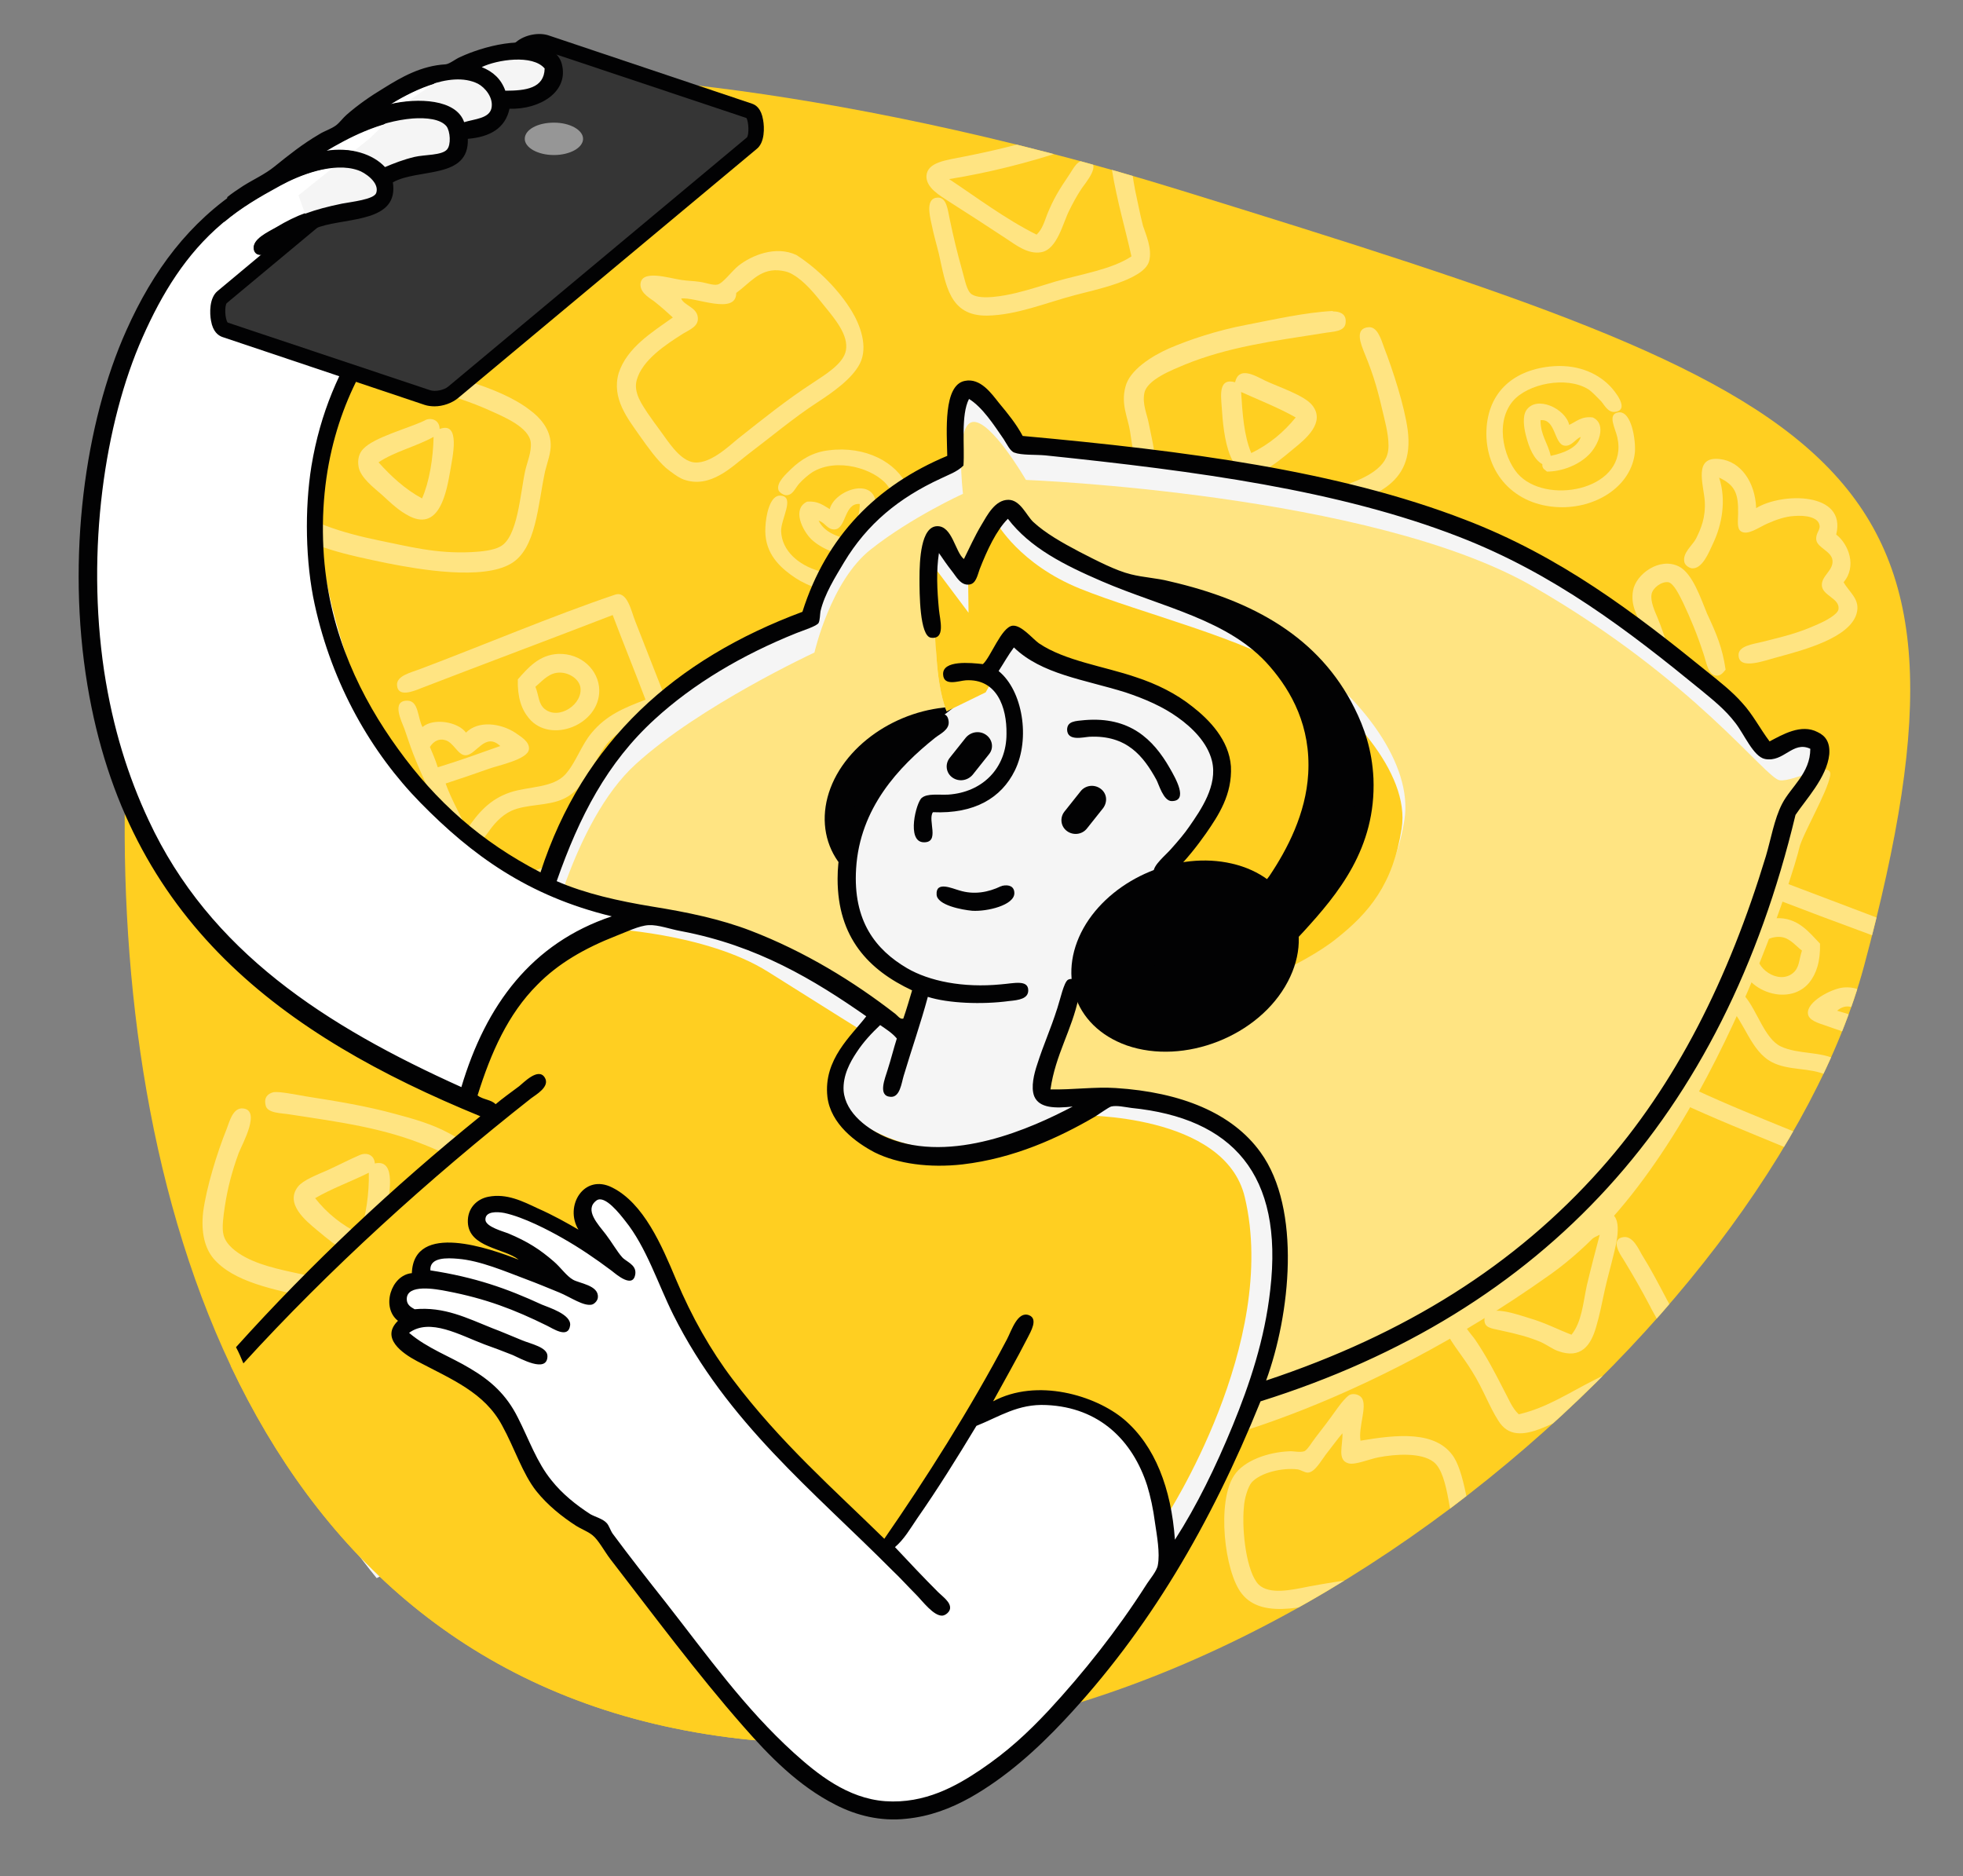 <svg xmlns="http://www.w3.org/2000/svg" xmlns:xlink="http://www.w3.org/1999/xlink" id="Capa_1" x="0px" y="0px" viewBox="0 0 424.2 405.4" style="enable-background:new 0 0 424.2 405.4;" xml:space="preserve"><rect x="0" y="0" width="424.2" height="405.4" fill="#808080" stroke="none"/><style type="text/css">	.st0{clip-path:url(#SVGID_00000113342144034164305530000002855549910918136490_);}	.st1{fill-rule:evenodd;clip-rule:evenodd;fill:#FFE482;}	.st2{fill-rule:evenodd;clip-rule:evenodd;fill:#F5F5F5;}	.st3{fill-rule:evenodd;clip-rule:evenodd;fill:#FFFFFF;}	.st4{fill-rule:evenodd;clip-rule:evenodd;fill:#020203;}			.st5{clip-path:url(#SVGID_00000121986453920136536520000009604879795356489354_);fill-rule:evenodd;clip-rule:evenodd;fill:#FFCF21;}	.st6{fill-rule:evenodd;clip-rule:evenodd;fill:#FFCF21;}	.st7{fill-rule:evenodd;clip-rule:evenodd;fill:#353535;}	.st8{fill:#020203;}	.st9{fill-rule:evenodd;clip-rule:evenodd;fill:#969696;}</style><g>	<g>		<defs>			<path id="SVGID_1_" d="M56.6,50c-9.5,7.1-28,32.8-29.6,122.3c-1.6,89.6,29,190,130.4,203.1c109.1,14.2,224.9-90.4,245.4-166.6    c29.7-110.5-3.2-123-147.4-167.6c-78.7-24.4-140.3-27-147.6-23.6C100.6,21,66.1,42.9,56.6,50z"></path>		</defs>		<use xlink:href="#SVGID_1_" style="overflow:visible;fill-rule:evenodd;clip-rule:evenodd;fill:#FFCF21;"></use>		<clipPath id="SVGID_00000118361799561154670950000009308378480531735720_">			<use xlink:href="#SVGID_1_" style="overflow:visible;"></use>		</clipPath>		<g style="clip-path:url(#SVGID_00000118361799561154670950000009308378480531735720_);">			<g>				<path class="st1" d="M244.5,55.4c-1.4-6.3-3-11.5-4.2-18.6c-0.3-1.6-0.7-5.2-1.7-5.8c-1.9-1.1-6.8,0.9-8.4,1.5     c-7.8,2.6-16.4,4.8-25.1,6.2c5.9,3.9,12.1,8.6,18.9,12c1.2-1.1,1.7-2.8,2.3-4.4c1.4-3.4,2.5-5.2,4.8-8.6c0.9-1.3,1.7-3.3,3.6-3     c3.8,0.4-0.3,5-1,6.1c-1,1.5-1.8,3-2.6,4.6c-1.4,2.7-2.6,8.5-6.1,9.1c-2.8,0.5-5.4-1.5-7.5-2.9c-4.4-2.9-8.1-5.3-12.5-8.1     c-1.8-1.2-4.9-2.9-4.8-5.5c0.2-3,4.4-3.4,7.8-4.1c6.7-1.3,13.3-2.9,19-4.8c3.2-1,9.5-3.8,13.5-1.9c3.5,1.7,3.9,9.5,4.8,13.9     c0.6,2.7,1,5,1.7,7.7c0.5,1.6,2.1,5,1.3,7.7c-1.2,4.1-12.1,6.2-16.1,7.3c-6.1,1.6-12.5,4.3-18.9,4.4c-8.2,0.1-8.9-6.7-10.4-13.3     c-0.4-1.7-1.1-4-1.6-6.5c-0.5-2.2-1.2-5.6,1.3-5.7c2-0.1,2.2,2.7,2.6,4.5c0.9,4.3,1.6,7.2,2.8,11.5c0.5,1.7,0.9,4.2,2,4.9     c2,1.3,7.1,0.3,9.6-0.3c3.3-0.8,6.2-1.8,8.6-2.5C233.8,59.2,240.3,58.2,244.5,55.4z"></path>				<path class="st1" d="M145.4,68.6c-1.2-1.1-2.3-2.1-3.8-3.3c-0.8-0.7-3.2-1.8-3.2-3.8c0.1-3.4,6.1-1.4,8.9-1     c1.3,0.2,2.6,0.2,3.9,0.4c1.4,0.2,2.9,0.8,3.8,0.6c1.2-0.2,3.1-2.9,4.6-4.1c2.8-2.2,8-4.4,12.5-2.3c4.8,3.1,9.3,7.7,12,12.2     c1.7,2.8,3.6,7.6,1.7,11.3c-1.7,3.3-5.9,6.2-9.1,8.3c-5.1,3.3-10.2,7.6-15.1,11.3c-3.4,2.6-8.1,7.5-13.9,5.4     c-1.1-0.4-2.7-1.6-3.8-2.5c-1.9-1.7-3.8-4.3-5.7-7c-2.5-3.6-6.1-8-4.5-13.5C135.5,75.1,140.9,71.8,145.4,68.6z M150.8,68.6     c0.2,1.9-1.7,2.6-3.2,3.5c-3.8,2.4-8.8,5.7-10,10c-0.8,2.8,1.3,5.5,2.3,7.1c0.9,1.3,1.9,2.7,2.8,3.9c1.7,2.3,3.9,5.9,6.7,6.7     c3.7,1,8.3-3.6,10.2-5.1c5.3-4.2,10.4-8.3,16.1-12c2.2-1.5,6.6-4,7.1-7c0.6-3.3-2.4-6.8-4.5-9.4c-2.3-2.9-4.4-5.5-7-7     c-1-0.6-2-0.8-3.2-0.9c-4-0.2-6,2.7-9,4.9c0,4.9-8.9,0.8-11.9,1.2C147.8,66,150.6,66.4,150.8,68.6z"></path>				<path class="st1" d="M288.2,67.3c1.1,0,2.7,0.4,2.6,2.2c0,2.3-2.8,2.1-4.9,2.5c-10.9,1.7-20.6,3-29.9,6.8     c-2.6,1.1-8.1,3.2-8.7,6.1c-0.5,2.4,0.6,4.7,0.9,6.4c0.4,2,0.9,4.1,1.2,6.1c0.6,4,1.1,9,3.8,10.6c2.2,1.3,7.7,1.5,11,1.5     c4,0,8.2-0.9,12.9-1.7c4.3-0.8,8.8-1.6,12.3-2.6c3.7-1.1,9.3-3.2,10.4-7c0.7-2.2-0.2-5.9-0.7-8c-1.3-5.6-2.1-8.7-4.2-13.8     c-0.8-2-2.3-5.5,0.9-5.7c1.8-0.1,2.6,2.4,3.3,4.4c1.9,4.9,4.4,12.6,5.1,17.8c0.8,6.2-1.2,9.8-4.6,12.3     c-5.1,3.7-13.2,5.5-21.6,6.8c-8.3,1.3-18.3,3.1-25.4,0.4c-6.4-2.4-7.1-10.9-8.4-19.2c-0.5-3.1-2-5.8-1-9.6     c0.9-3.7,5.8-6.7,9.4-8.3c4.4-1.9,10.4-3.9,16.7-5.1c6.2-1.2,12.8-2.7,18.7-3C288,67.3,288.1,67.3,288.2,67.3z"></path>				<path class="st1" d="M73,76.7c3.8-0.1,7.9,1,11.8,1.7c10.4,2.1,23,5,29.7,10.2c2.2,1.6,4.4,4.1,4.5,7.3c0.1,1.9-0.7,3.9-1.2,5.9     c-1.6,7.4-1.9,16.8-7.4,20c-6.1,3.6-19.6,1.3-26.7-0.1c-8.7-1.8-17.3-3.6-22.5-8c-2.6-2.2-4.4-5.4-3.9-10.2     c0.6-6.6,3.2-13.4,5.7-19.2c0.9-2.2,1.5-4.8,3.6-4.6c3.3,0.3,1.1,4.3,0.4,5.9c-2.1,5-3.1,8.1-4.5,13.8c-0.5,2.2-1.4,5.5-0.7,7.8     c1,3.1,5.3,5.2,8.6,6.4c3.7,1.4,7.7,2.4,11.6,3.2c6,1.2,12.2,2.9,19.9,2.5c2.2-0.1,4.8-0.4,6.2-1.2c3.8-2,4.3-11.4,5.4-16.4     c0.4-1.8,1.4-4,1.2-6.1c-0.4-3.3-5.8-5.5-8.4-6.7c-9-4.1-18.4-6-29.7-7.8c-1.8-0.3-4.9-0.4-5.1-2.3C71.4,77.7,72.2,76.9,73,76.7     z"></path>				<path class="st1" d="M334.9,79.2c5.6-0.6,10,1.2,12.9,4.1c1.2,1.2,4.5,5.3,1.2,5.7c-1.5,0.2-2.3-1.5-3-2.3     c-1.1-1.1-2-2.1-2.8-2.6c-4.7-2.9-13.1-1.2-16.3,2.6c-4.2,5.1-1.5,13.3,1.6,16.2c6.6,6.3,23.5,2.6,21-8.4     c-0.4-1.9-2.3-5.1,0.3-5.4c2.8-0.3,3.7,6.1,3.5,8.6c-0.7,7.1-7.9,11.9-15.7,11.9c-9.5,0-16.3-6.5-16.4-15.8     C321.2,85.1,326.7,80.1,334.9,79.2z"></path>				<path class="st1" d="M266.9,82.6c0.8-3.5,4.2-1.5,6.4-0.4c2.9,1.4,8.6,3.2,10.3,5.4c2.9,3.7-1.5,7.3-4.1,9.4     c-2.4,2-4.3,3.6-6.4,4.6c-7.6,3.6-8.7-7.4-9.1-13.8C263.8,85.2,263.4,81.6,266.9,82.6z M270.4,97.9c3.9-1.9,7-4.5,9.6-7.7     c-3.7-2.1-7.8-3.7-11.8-5.5C268.5,89.4,268.8,94.1,270.4,97.9z"></path>				<path class="st1" d="M339.1,91.8c1.6-0.7,2.6-1.9,5.1-1.6c3.2,1.5,1.1,6.2-0.9,8.1c-2.2,2.2-5.8,3.6-9,3.6     c-0.4-0.4-1.1-0.6-1-1.6c-1.8-1-2.9-3.5-3.6-6.4c-0.4-1.6-0.7-3.9,0.1-5.2C332,85.3,338.3,88.3,339.1,91.8z M335.1,98.5     c2.9-0.6,5.8-1.8,6.5-4.1c-1.2,0.5-2,2.1-3.5,1.9c-2.3-0.3-1.9-5.9-5.2-5.5C332.9,94.1,334.5,95.7,335.1,98.5z"></path>				<path class="st1" d="M95,92.7c4.7-1.8,2.7,6.4,2.3,9c-0.8,4.6-2.3,13-8.7,9.9c-2.4-1.2-4-2.8-6.2-4.8c-1.6-1.4-4.5-3.6-4.9-5.9     c-0.3-1.6,0.1-3,1-3.9c2.3-2.5,9.6-4.4,13.2-6.1C92.9,90.1,95,90.6,95,92.7z M81.8,99.9c2.7,3,5.7,5.8,9.4,7.8     c1.6-3.6,2.4-8.7,2.5-13.3C89.9,96.5,85.2,97.6,81.8,99.9z"></path>				<path class="st1" d="M179.1,97.3c8-1,14.6,2.6,17,7.8c4.9,10.8-3.3,22.5-14.8,22.6c-4.5,0-7.8-1.6-10.4-3.5     c-3-2.2-5.8-5.2-5.5-10.3c0.1-2.3,0.9-7,3.3-6.8c3.2,0.2,0,5.1,0.1,7.7c0.3,8.4,14.4,12.4,21.2,6.2c3.3-3,5.6-11.3,1.7-16.2     c-2.8-3.5-10.8-6-16.1-2.8c-0.8,0.5-2,1.5-2.9,2.5c-0.9,1-1.4,2.6-2.9,2.5c-0.4,0-1.5-0.6-1.6-1.2c-0.4-1.6,1.7-3.4,2.8-4.5     C173.1,99.3,175.6,97.7,179.1,97.3z"></path>				<path class="st1" d="M379.5,109.8c5.5-3.4,19.6-3.6,17.3,5.7c2.7,2.1,4.5,6.9,1.6,10.3c1.2,2.2,3.7,3.7,2.8,6.8     c-1.5,5.2-11.2,7.8-17.1,9.4c-2.7,0.7-8.3,2.9-8.4-0.4c-0.1-2,3-2.4,5.1-2.9c4.8-1.2,7.8-1.9,12-3.8c1.4-0.6,4.4-2.1,4.5-3.3     c0.3-2.3-3.5-2.9-3.6-5.1c-0.1-2.1,2.5-3.2,2.3-5.4c-0.2-2-3.2-2.7-3.5-4.4c-0.2-1.5,0.9-2.1,0.7-3.2c-0.3-1.8-3.1-2.2-5.5-2     c-1.9,0.1-3.9,0.8-5.7,1.6c-1.9,0.8-4.3,2.7-5.8,1.7c-0.9-0.6-0.6-2.4-0.6-3.8c0.1-4.4-0.7-6.2-4.1-7.8     c1.6,4.9,0.6,10.2-1.3,14.2c-0.9,1.9-2.3,5.6-4.6,5.4c-0.6-0.1-1.4-0.6-1.6-1.3c-0.5-2,1.7-3.6,2.5-5.1c1.1-2.2,2.1-4.6,1.9-8.1     c-0.3-3.8-2.5-9.8,3.3-9.1C376.1,99.7,379.3,104.1,379.5,109.8z"></path>				<path class="st1" d="M184.3,120.1c-3.2-0.1-6.8-1.5-9-3.6c-1.9-1.9-4.2-6.5-0.9-8.1c2.4-0.2,3.5,0.8,4.9,1.6     c1.1-4.2,9.8-7.1,10-0.9c0.1,2.3-1.6,7-2.5,8.3c-0.3,0.5-0.8,0.7-1.6,1C185.5,119.4,184.8,119.6,184.3,120.1z M180.4,114.4     c-1.6,0.1-2.1-1.5-3.5-1.9c1.2,2.4,3.7,3.4,6.7,4.1c0.6-2.7,2.2-4.4,2.2-7.7C182.4,108.6,182.9,114.2,180.4,114.4z"></path>				<path class="st1" d="M372.9,144.7c-0.5,0.6-1,1.3-1.9,1.3c-1.9,0-2.2-2.8-2.9-4.8c-1.3-4-2.7-7.4-4.4-11c-0.7-1.4-2-4.2-3.2-4.4     c-1.5-0.2-3.4,1.3-3.6,2.6c-0.3,1.5,0.7,3.7,1.3,5.1c1.7,4.1,3.2,10,5.5,13.2c1.6-0.7,4.8-2.5,5.2,0.3c0.4,2.7-4.3,4.1-6.5,3.5     c-3.1-0.9-4.5-6.1-5.7-9.4c-0.7-2-1.2-3.9-1.9-5.7c-0.9-2.3-2.5-4.5-1.9-7.8c0.6-3.5,5.7-7.3,9.9-5.2c3,1.5,4.8,7.1,6.1,10.2     C370.9,136.9,372.2,139.9,372.9,144.7z"></path>				<path class="st1" d="M91.3,157.1c2.3-2,7.6-1.2,9.4,1.2c2.7-2.7,7.5-2,10.6,0c1.1,0.8,3.2,1.9,3,3.6c-0.2,2.2-6.7,3.5-8.6,4.2     c-3.4,1.2-6.3,2.2-9.4,3.2c1.3,3.6,3.1,6.6,4.6,9.9c2.4-3.5,4.9-6.5,9.4-8c3.9-1.3,9.2-0.9,11.9-3.9c2.3-2.6,3.4-6.3,5.7-9     c3.1-3.7,6.8-5.3,11.6-7.1c-2.3-6.1-4.8-12.2-7.1-18.3C119.2,138,105,143.3,91,148.7c-1.5,0.6-5,2.1-5.2-0.6     c-0.2-2.1,3.1-2.8,4.9-3.5c13.8-5.2,28.6-11.5,42.2-16.1c2.7-0.9,3.5,3.6,4.4,5.8c4.2,10.7,8.3,21.2,12.6,32.1     c1.2,2.9,2.6,5.5,0.9,8.4c-1.6,2.7-5.5,4.8-9,6.5c-6.5,3.2-15,6.5-21.8,9.3c-3.3,1.4-7.4,3.4-11.6,3.8c-5.7,0.5-6.3-2.4-7.8-6.4     c-3.3-8.6-7.8-16.1-11.3-25.1c-0.7-1.8-1.1-3.1-1.9-5.4c-0.6-1.6-2.9-6.1,0.6-6.1C90.5,151.4,90.2,155,91.3,157.1z M131.8,160     c-3.3,3.4-4.8,10.2-10,12.6c-3.3,1.6-8,1.1-11.3,2.6c-2.3,1.1-3.8,2.9-5.2,4.9c-0.6,0.8-2,2.4-2,3.5c0,0.9,0.9,2.3,1.3,3.3     c0.5,1.3,0.8,2.6,1.5,3.3c4.3,0.2,8.1-1.6,11.8-3c7.2-3,14-5.6,21.2-9c2.4-1.1,8.4-3.5,8.7-6.4c0.1-1.4-0.9-3-1.5-4.4     c-1.8-4.4-3.4-8.6-5.1-12.6C138.3,155.6,134.2,157.6,131.8,160z M100.6,163.2c-1.7,0-2.6-2.9-4.5-3.3c-1.1-0.3-2.3,0.1-3.2,1.5     c0.6,1.4,1.2,2.8,1.7,4.4c4.6-1.4,9-3,13.5-4.6C104.8,158.1,102.9,163.2,100.6,163.2z"></path>				<path class="st1" d="M111.9,146.8c2.2-2.5,4.6-5.3,8.7-5.5c5-0.2,8.8,3.5,8.9,7.8c0.1,7.6-10.6,11.7-15.2,6.1     C112.7,153.3,111.8,150.7,111.9,146.8z M117.7,153.2c3.1,2.5,8.4-1.1,7.7-4.8c-0.4-1.9-2.9-3.4-5.2-3c-1.9,0.3-3.4,2.1-4.5,3     C116.5,150.4,116.3,152,117.7,153.2z"></path>				<path class="st1" d="M372.8,190c-2.6,5.8-4.8,12.2-7.3,18.1c4.5,1.9,8.3,3.5,11.5,7.1c2.7,3.1,4.3,9.2,7.8,10.9     c3.8,1.8,8.7,1,12.3,3c3.2,1.7,4.6,3.9,6.8,7.1c1.8-3,3.4-6.3,4.8-9.7c-4.5-1.8-9.2-3.1-14.2-4.9c-1.5-0.5-3.6-1.1-3.8-2.5     c-0.4-2.6,5-5.4,7.5-5.7c2.8-0.3,4.5,0.8,5.9,1.9c2.2-2,6.8-3.6,9.6-1c1-1.7,0.8-5.7,3.2-5.8c3.5-0.2,1.3,4.6,0.7,6.2     c-3,8.3-7.3,17.2-11,25.4c-0.7,1.4-1.6,3.1-2.3,4.9c-1.5,4-1.5,6.9-7.5,6.4c-4.3-0.4-8.2-2.3-11.8-3.8     c-6.3-2.6-15.5-6.3-21.8-9.3c-3.8-1.9-9.5-4.5-9.9-9.1c-0.1-2,1-4.1,1.7-6c4.3-10.6,8.8-22.1,12.9-32.8c0.6-1.5,1.5-5.3,3.3-5.1     c2.1,0.3,4.1,1.5,6.2,2.3c12.1,4.6,24.1,9.1,36.6,13.9c1.5,0.6,5.1,1.2,5.1,3.3c-0.1,2.8-3.6,1.3-5.2,0.7     C400.4,200.6,386.1,195.3,372.8,190z M359,224.8c-0.6,1.4-1.6,3-1.5,4.4c0.2,1.4,2.3,2.7,3.8,3.6c1.6,1,3.4,1.9,4.9,2.6     c7.3,3.4,14.1,6.1,21.2,9c3.6,1.5,7.5,3.3,11.8,3c1.2-2,1.8-4.6,2.8-6.8c-2.1-3.5-3.7-6.7-7.3-8.3c-3.7-1.7-8.2-0.9-11.8-2.8     c-4.6-2.4-5.8-8.6-9.6-12.5c-2.6-2.6-5.4-3.8-9.1-5.1C362.7,214.8,360.6,220.8,359,224.8z M410.1,216.9     c-2.3-0.2-3.7,3.5-5.7,3.5c-1.6,0-3-2.7-4.8-2.9c-0.8-0.1-1.7,0.1-2.6,0.9c4.7,1.3,8.8,3.2,13.5,4.5c0.5-1.6,1.2-2.9,1.7-4.5     C411.5,217.6,410.8,216.9,410.1,216.9z"></path>				<path class="st1" d="M393.3,203.9c0.1,3.9-0.8,6.5-2.3,8.4c-4.6,5.6-15.1,1.6-15.2-5.9c-0.1-4.2,3.6-7.7,8-8     C388.5,198.2,390.9,201.4,393.3,203.9z M385.1,202.5c-2.4-0.4-5,1.2-5.4,3c-0.7,3.7,4.6,7.3,7.7,4.8c1.5-1.2,1.3-2.8,2-4.9     C388.3,204.6,386.9,202.8,385.1,202.5z"></path>				<path class="st1" d="M59.1,236c1.2-0.2,4.7,0.5,7,0.9c7,1.1,13.1,2.1,19.3,3.8c3.8,1,8,2.2,11.5,4.1c3.9,2.1,8.9,4.8,8.3,11.5     c-0.2,1.7-0.7,3.5-1,5.4c-1.3,7.8-1.8,17.1-8.6,19.6c-7.5,2.8-19.8,0.9-27.4-0.7c-9.1-1.9-17.8-3.6-22.1-8.7     c-1.8-2.2-2.7-5.5-2.2-10c0.7-5.3,3-12.8,5.1-18c0.6-1.6,1.3-4.3,3.2-4.4c4.5,0,0.1,7.8-0.6,9.6c-1.5,4.1-2.4,7.6-3,11.5     c-0.3,2-0.7,4.7-0.3,6.2c0.5,2.2,2.9,3.9,4.8,4.9c4,2.1,8.8,2.9,14.7,4.2c5.8,1.3,11.7,2.3,16.2,2.3c3.7,0,8.3-0.1,10.9-1.5     c3.1-1.7,3.3-6.6,3.9-10.6c0.3-2,0.8-4.3,1.2-6.1c0.3-1.9,1.3-4.1,0.9-6.2c-0.5-2.9-5.9-5.1-8.6-6.2c-9.5-3.9-18.6-5.1-29.7-6.8     c-1.7-0.3-4.9-0.2-5.2-2C57,237.1,57.9,236.3,59.1,236z"></path>				<path class="st1" d="M81,251.4c4.9-1.1,3,7.1,2.5,10.6c-0.7,4.7-2.6,11.3-8.6,8.4c-2.1-1-4-2.6-6.4-4.6c-2.4-2-7-5.7-4.1-9.4     c1.1-1.4,4-2.5,6.5-3.6c2.6-1.2,4.7-2.3,6.8-3.2C79.3,248.9,80.9,249.6,81,251.4z M79.7,253.4c-3.8,1.9-8,3.4-11.6,5.5     c2.5,3.2,5.7,5.8,9.6,7.7C79.1,262.9,79.8,257.8,79.7,253.4z"></path>				<path class="st1" d="M339.6,288.4c2.2-2.7,2.5-6.8,3.3-10.6c0.9-3.8,1.9-7.6,2.8-11c-4.9,2.3-9.4,6-14.8,8.7     c-2.4,1.2-5.4,2.7-8,3.9c-2,1-6.8,2.6-7.1,4.6c-0.3,1.8,2.1,4.2,3,5.5c2.5,3.7,4.2,7,6.2,10.9c1,1.8,1.7,3.8,3.2,5.2     c6.1-1.4,10.9-4.7,16.5-7.5c2.4-1.2,5-2.4,8-4.2c1.9-1.2,6-3.7,6.2-5.9c0.2-1.7-1.6-4.2-2.3-5.7c-2-3.8-3.5-6.4-5.8-10.2     c-0.6-0.9-3-4.4,0.1-4.8c2-0.2,3.2,2.6,3.9,3.8c2,3.2,3.6,6.3,5.4,9.7c1.2,2.3,3.6,5.6,2.2,9.3c-2.2,5.4-10.4,8.7-15.7,11.5     c-4.8,2.5-8.2,4.9-13.5,7c-4,1.6-7.3,1.8-9.4-1.6c-2-3.1-3.2-6.7-5.7-10.7c-2.3-3.8-5.3-6.9-6.2-10.2c-1.5-5.3,3.6-7.6,7-9.3     c6.2-3.2,12.3-6,17.4-9.3c2.8-1.8,6.1-4.7,9.6-5.4c4.8-1,3.9,4.6,2.9,8.6c-0.7,2.9-1.5,5.7-2,8c-0.7,3.2-1.1,5.4-1.9,8.1     c-1.1,3.8-3.2,7-8.3,5.1c-1.1-0.4-2.3-1.3-3.6-1.9c-2.6-1.1-5.3-1.8-8.6-2.5c-2.1-0.5-3.8-0.5-3.6-2.6c0.3-3.4,7.6-0.7,9.6-0.1     C333.9,285.8,336.9,287.4,339.6,288.4z"></path>				<path class="st1" d="M294,311.3c7.8-1.3,16.4-2.3,20.2,3.6c1.3,2.1,2.1,5.5,2.8,8.9c1.4,7.4,2,15.2-4.1,18.1     c-2.6,1.3-7.2,1.9-10.3,2.2c-3.5,0.3-7,0.5-11.2,1.2c-8,1.3-18.4,5.1-23.1-1c-3.7-4.7-5.4-19.8-1.6-25.5c2.1-3.2,7.3-5,11.8-5.2     c0.9-0.1,2.3,0.3,3.3,0c0.7-0.2,1.7-2,2.5-3c0.9-1.2,1.7-2.2,2.3-3c1.7-2.2,3.4-5,4.9-6.1c0.7-0.5,2.2-0.3,2.8,0.6     C295.5,303.9,293.5,308.4,294,311.3z M286.5,314.3c-1,1.3-2.4,3.9-3.9,3.9c-0.7,0-1.5-0.6-2.2-0.7c-3.3-0.4-8,0.7-9.9,2.8     c-0.8,0.9-1.6,3.5-1.7,5.4c-0.5,5.2,0.6,14.1,3.2,16.7c2.3,2.2,7,1.2,10.9,0.4c7.6-1.4,13.3-2.1,20.9-2.9c3-0.3,7.8-1,9.3-3     c2.1-3,0.6-8.9-0.1-12.9c-0.6-3.2-1.4-6.7-3.2-8.1c-2.7-2.1-8.3-1.7-11.9-1c-2.1,0.4-5,1.7-6.5,1.3c-2.5-0.7-1.2-3.8-1.3-6.5     C288.9,311.1,288,312.4,286.5,314.3z"></path>			</g>		</g>	</g>	<g>		<path class="st2" d="M116.3,199c0,0,5.9-28.4,19.7-40.9c13.8-12.5,38.6-24.1,38.6-24.1s3.5-15.5,12.2-22.3   c8.7-6.9,19.9-12,19.9-12s-1.8-14.8,2-15.5c3.9-0.8,11.6,12.5,11.6,12.5s74.8,2.9,109.7,23.1c34.9,20.1,50.1,41.4,53.3,41.8   c3.1,0.4,11.5-4.6,10.9-1c-0.6,3.6-6.1,12.9-6.7,15.7c-0.5,2.8-19.7,67.9-53.8,92.1c-41.2,29.3-76.3,36.6-76.3,36.6L116.3,199z"></path>		<path class="st1" d="M117.7,206c0,0,5.9-28.4,19.7-40.9C151.2,152.5,176,141,176,141s3.5-15.5,12.2-22.3c8.7-6.9,19.9-12,19.9-12   s-1.8-14.7,2-15.5c3.9-0.8,11.6,12.5,11.6,12.5s74.8,2.9,109.7,23.1c34.9,20.1,50.1,41.4,53.2,41.8c3.1,0.4,11.5-4.6,10.9-1   c-0.6,3.6-6.1,12.9-6.7,15.7c-0.5,2.8-19.7,67.9-53.8,92.1c-41.2,29.3-76.3,36.6-76.3,36.6L117.7,206z"></path>	</g>	<path class="st3" d="M140.3,197.8c0,0-20.6,3.9-28,16.7c-7.4,12.8-11.9,22.9-11.9,22.9S34.2,211,24,161.3  C13.1,108.5,22.1,67.6,47,46.3c12.8-10.9,19.6-11.5,19.6-11.5s3.5-4.8,7-6.5c3.5-1.7,4.9-3,4.9-3S84,18,89.4,16.5  c5.4-1.5,8.6-1.2,8.6-1.2c2.4-1.4,21.6-10.4,21.9-1.7c0.2,8.4-11.3,7.8-11.3,7.8s1.5,5.2-2,5.2c-3.5,0-6.4,1.2-6.4,1.2l7.8,16.4  c0,0-22.8,16.8-35.5,43.1c-11.3,23.3,4.1,72.8,22.8,89.5C117.4,196.7,140.3,197.8,140.3,197.8z"></path>	<path class="st4" d="M212.9,153.4c-11.7-2.7-25.3,3.1-31.5,13c-6.4,10.3-3,22.2,8.8,26.3c12.4,4.3,28.6-2,34.8-13.9  C231,167.5,225.1,156.2,212.9,153.4z"></path>	<path class="st2" d="M237.3,238c0,0-30.6,19.2-45.4,10c-5.7-3.6-11.8-7.9-11.6-12.9c0.3-7.9,9.6-16.3,9.6-16.3l5.8,3.5l3.5-8.6  c0,0-18.5-9.9-16.4-22.2c2.1-12.3,6.3-26.8,16.3-33.5c10-6.8,14.8-12.1,15.7-13.9c0.9-1.8,4.2-6.1,4.2-6.1s2.6,3.4,12,6.4  c9.4,3,35.1,9.8,32.9,20.6c-2.1,10.8-13.1,22.8-13.1,22.8l4.6,16.3c0,0-3.2,7-10.6,8.3c-7.4,1.2-13.3,0.6-13.3,0.6  s-9.2,22.3-6.2,23.5C228.2,237.7,237.3,238,237.3,238z"></path>	<path class="st2" d="M246.7,195.4c0,0,22.6-24.7,16-34.5c-6.6-9.8-20-13.6-27.3-14.8c-7.3-1.2-16-7.8-16-7.8l-7.3,8.1l-7.5,7.3  c0,0-1.6-3-2.2-11.3c-0.6-8.3,0.4-24.5,0.4-24.5l7.1,5.5l1.7-2.2l6.2-11.6c0,0,6.9,8.6,20,13.8c13.2,5.2,35.1,12.5,46,20.3  c9.9,7.1,21.6,21.2,19.7,33.4c-1.9,12.1-7.8,20.1-14.9,25.8c-7.2,5.8-22.8,12.1-23.9,12C263.7,214.8,246.7,195.4,246.7,195.4z"></path>	<path class="st2" d="M274.6,256c-4.9-18-37.1-19.2-37.1-19.2s-6.1,3.9-15.1,8.4c-10,5.1-26,4.5-37.7-3.6  c-11.8-8.2,6.7-22.3,6.7-22.3s-6.3-4.7-19.7-13.2c-13.5-8.5-33.5-7.8-33.5-7.8s-13.6,2.7-22.2,10.6c-8.6,7.9-15.1,28.2-15.1,28.2  l7,3.3c0,0-13.2,10.2-25.5,21.9c-9.6,9.1-24.6,24.8-30.8,31.2c2.4,5.8,4.4,11.5,7.6,17c3.5,5.8,7.1,10.9,11.3,16.2  c3.7,4.7,7.1,9.7,10.9,14.3c1.6-0.9,3.7-1.1,5.4-0.1c4.3,2.6,9.3,6.7,12.8,11.5c6.9,1.8,14,4.2,19.7,8.3c5.7,1.5,11.2,4.2,15.2,7.9  c0.3,0.2,0.5,0.5,0.7,0.8c0.9,0.1,1.7,0.2,2.6,0.3c0.3-0.2,0.6-0.3,0.9-0.4c7.7-2.2,16.4-0.3,23.8,2.4c0.6,0.2,1.1,0.5,1.5,0.9  c2.1,0.3,3.5,1.4,4.2,2.8l23.7-41.7l17.6-26.3c0,0,11-6.1,26.8-3c15.9,3,17.6,32.2,17.6,32.2S284.5,292.4,274.6,256z"></path>	<g>		<defs>			<path id="SVGID_00000131360337116706841820000013410339980196753544_" d="M56.6,50c-9.5,7.1-28,32.8-29.6,122.3    c-1.6,89.6,29,190,130.4,203.1c109.1,14.2,224.9-90.4,245.4-166.6c29.7-110.5-3.2-123-147.4-167.6    c-78.7-24.4-140.3-27-147.6-23.6C100.6,21,66.1,42.9,56.6,50z"></path>		</defs>		<clipPath id="SVGID_00000148630221977033721820000017471538425594386089_">			<use xlink:href="#SVGID_00000131360337116706841820000013410339980196753544_" style="overflow:visible;"></use>		</clipPath>					<path style="clip-path:url(#SVGID_00000148630221977033721820000017471538425594386089_);fill-rule:evenodd;clip-rule:evenodd;fill:#FFCF21;" d="   M48.6,296.4c0,0,21.2-22.4,33.5-34.1c12.3-11.7,25.5-21.9,25.5-21.9l-7-3.3c0,0,6.5-20.3,15.1-28.2c8.6-7.9,14.9-8.3,14.9-8.3   s21.9,0.9,35.4,9.4c13.5,8.5,21.2,13.3,21.2,13.3s-10.3,12.7-2.8,18.3c11.5,8.5,27.7,8.7,37.7,3.6c9-4.6,11.2-4.2,11.2-4.2   s31.4-0.5,35.7,17.7c7.5,31.6-17.1,69.2-17.1,69.2s-0.1-20.6-16-23.7c-15.9-3-26.8,3-26.8,3l-17.6,26.3l-26.4,46.4   c0,0-72.2-5.5-87.6-27.6C62.3,330.5,48.6,296.4,48.6,296.4z"></path>	</g>	<path class="st3" d="M166.3,376.9c0,0,7.8,11,21,13.5c13.2,2.5,35.9-8.8,48.2-27.1c12.3-18.3,15.4-22.6,15.4-22.6s6.5-29.7-14.5-37  c-17.1-5.9-27.7,3.3-27.7,3.3L191,333.6c0,0-11.5-9.9-21.2-19.2c-9.7-9.3-13.3-15.6-18-21.9c-4.7-6.3-9.9-25.8-15.4-30.3  c-5.5-4.5-6.4-6.3-9.3-4.8c-4.4,2.3,3.8,13.2,3.8,13.2s-11-6.7-18.6-8.9c-7.6-2.2-11.8,1-9.7,2.8c2.1,1.7,4.6,1.4,8.4,3.9  c3.8,2.6,7.4,7,7.4,7s-12.7-4-16.5-4.5c-3.8-0.5-9.5-1.7-10.3,0.3c-0.8,2,0.1,4.2,0.1,4.2s-5.6,0.6-5.7,3.8c0,3.2,2.5,4.5,2.5,4.5  s-3.5,3.4-1.7,5.7c1.8,2.2,9.1,5,14.9,8.9c8.6,5.6,14.7,24.2,18.6,27.3c4.4,3.5,10.2,5.9,10.2,5.9L166.3,376.9z"></path>	<path class="st6" d="M246.7,195.4c0,0,22.6-24.7,16-34.5c-6.6-9.8-20-13.6-27.3-14.8c-7.3-1.2-16-7.8-16-7.8l-6.4,11.3l-8.4,4.1  c0,0-1.6-3-2.2-11.3c-0.6-8.3-1.5-21.2-1.5-21.2l8.4,11.2l-0.1-7.8l6.2-11.6c0,0,4.9,8.9,18,14.2c13.1,5.3,35.9,10.8,47.3,18.4  c10.1,6.8,24.1,21.2,22.2,33.4c-1.9,12.1-7,18.2-14.2,23.9c-7.2,5.8-22.8,12.1-23.9,12C263.7,214.8,246.7,195.4,246.7,195.4z"></path>	<path class="st4" d="M213.1,158.8c-1.4-1-3.3-0.7-4.4,0.6l-3.5,4.4c-1,1.3-0.8,3.2,0.6,4.2c1.4,1,3.3,0.7,4.4-0.6l3.5-4.4  C214.8,161.7,214.5,159.8,213.1,158.8z"></path>	<path class="st4" d="M237.8,170.4c-1.4-1-3.3-0.7-4.3,0.6l-3.5,4.4c-1,1.3-0.8,3.2,0.6,4.2c1.4,1,3.3,0.7,4.3-0.6l3.5-4.4  C239.4,173.2,239.2,171.4,237.8,170.4z"></path>	<path class="st4" d="M266.2,186.6c-11.7-2.7-25.3,3.1-31.5,13c-6.4,10.3-3,22.1,8.8,26.3c12.4,4.3,28.6-2,34.8-13.8  C284.3,200.7,278.4,189.4,266.2,186.6z"></path>	<path class="st4" d="M275.1,189.7c0,0,11.8-17.6,9.1-28.6c-6-25.4-31.6-32.1-31.6-32.1s28,5.1,34.8,17.6  c6.8,12.5,11.4,19.3,5.7,32.2c-5.7,12.9-13.8,21.3-13.8,21.3L275.1,189.7z"></path>	<g>		<path class="st4" d="M110.1,23.4c-0.9,4.2-4.2,6.1-9,6.5c0.3,8.8-10.8,6.3-16.2,9.4c1.3,8.6-9.6,7.6-15.8,9.6   c-4.3,1.4-7,3.3-10.7,5.5c-0.6,0.3-3,1.3-3.5-0.4c-0.7-2.3,3.3-4,4.8-4.9c4.5-2.7,7.9-3.9,14.2-5.2c2.1-0.4,6.9-0.9,7.4-2.3   c0.8-2.3-2.7-4.5-3.9-4.9c-5.5-1.9-12.8,1.2-16.8,3.3c-4.8,2.6-8.9,5-12.6,8.3C40.2,54.9,35,63.4,30.8,72.9   c-8.2,18.5-12.2,45.9-8.3,72.1c1.9,12.4,5.2,22.8,9.6,32.2c13.2,28.4,38.3,44.5,67.6,57.7c5.3-17.8,15.2-31.1,32.5-36.9   c-18.2-4.4-30.3-13.3-41.3-24.5c-10.6-10.8-19.1-25.5-22.9-42.9c-2-9.1-2.2-20.6-0.7-29.9c3.8-23,16.8-38.1,31.3-50.9   c1.4-1.2,2.7-2.3,4.5-3.8c1.3-1.1,3.4-3.5,5.2-2.6c2.8,1.4-1,3.9-2.5,5.1C96.5,55.9,88,64.9,81.5,74.6   c-7.5,11.2-12.9,26.2-11.5,45.7c1.3,16.9,8.1,30.6,16,41.5c8.2,11.4,18,20.1,30.8,26.7c9.2-28.4,29.2-46.1,56.6-56.3   c5.2-16.4,16-27.3,31.3-33.7c-0.1-5.2-0.9-15.3,3.8-16.2c3.4-0.7,5.8,2.8,7.4,4.8c2,2.4,3.7,4.5,5.1,7.1   c35.2,3.2,68.2,7.5,95.6,18.1c20.6,7.9,36.5,20,52.4,32.9c2.6,2.1,5.3,4.2,7.5,6.7c2.3,2.5,3.8,5.5,5.9,8.3   c2.7-1.4,6.8-3.9,10.4-2c1.7,0.8,2.7,2.2,2.5,4.8c-0.5,5-5.2,9.9-7.3,13.1c-15.6,65.1-54.1,107.4-115.6,126.7   c-10.8,26.7-24.2,49.5-42.4,68.9c-6,6.4-12.7,12.4-20.3,16.7c-4.3,2.4-8.8,4.1-13.9,4.6c-5.5,0.6-10.7-0.7-15.2-3   c-8.1-4.1-14.4-10.6-20-17c-10-11.4-19.2-23.8-28.7-36.1c-1.3-1.7-2.6-4.2-3.9-5.2c-1-0.8-2.4-1.3-3.5-2c-3.1-2-6.2-4.5-8.6-7.5   c-3-3.8-4.7-9.3-7.4-14.2c-3.8-7.1-10.8-9.9-18.4-13.9c-3.2-1.7-7.9-5-4.1-8.7c-3.7-2.9-1.5-9.9,3-10.3c0.4-11.2,17-5.3,23.1-2.9   c-3.1-2.5-10.8-2.6-11-8.1c-0.1-3,1.9-5,4.4-5.5c4-0.8,7.5,1,10.7,2.5c3.4,1.5,6.4,3.2,8.8,4.6c-3.1-5.1,1.2-12.2,7.3-9.1   c6.8,3.4,10.7,12.5,13.8,19.9c3.4,8.1,7.5,15.3,12.2,21.5c10.3,13.7,22,23.9,32.8,34.5c8.8-12.7,18.6-28.1,26.5-43.1   c1-1.9,2.3-6.2,4.8-5.2c2,0.8,0.3,3.6-0.3,4.8c-2.4,4.7-5.1,9.4-7.5,13.8c9.5-5.1,22.1-1.3,28.3,3.9c6.7,5.7,10.2,14.9,11,26   c4.7-7.3,8.8-15.7,12.5-24.7c3.6-8.8,6.9-18.5,8.1-29.3c2.9-25-8.2-37.1-30-39.3c-1.5-0.2-3.2-0.6-4.4-0.3   c-0.6,0.2-2.7,1.7-3.5,2.2c-7.9,4.6-17.5,9-28.6,10.3c-7.1,0.8-14-0.1-19-2.6c-4-2.1-9.5-6.1-10.2-12c-0.9-8.1,5.2-13.2,8.4-17.4   c-11.3-7.9-23.6-15.3-40-18.4c-2.3-0.4-4.9-1.4-7-1.3c-2.1,0.1-4.9,1.5-7,2.3c-6.9,2.7-12.6,6-17.1,10.6   c-6.3,6.3-10,14.6-12.9,23.9c1.1,0.9,3,0.9,3.9,1.9c1.3-1.1,3.2-2.5,5.1-3.9c0.9-0.7,4.1-4.1,5.5-1.9c1.3,2-2,3.8-2.9,4.5   c-22.1,17.4-43.7,37-62.2,57.3c-0.5-1.2-1-2.4-1.6-3.5c16.2-18,33.9-34.6,52.8-49.9c-42.7-17.5-76.4-42.1-84.9-93.1   c-4.6-27.7-0.5-56.9,8.4-76.7c5.8-13,13.6-23.4,25-30.8c2.2-1.4,4.7-2.5,6.8-4.2c3.1-2.5,6.1-4.9,9.7-7c1.1-0.7,2.6-1.1,3.6-1.9   c0.8-0.6,1.5-1.6,2.3-2.3c2.5-2.1,5.1-4,8.1-5.8c3.7-2.2,8-4.7,13.3-5.1c0.9-0.1,2.2-1.2,3.2-1.6c4.5-2,14.2-5,19.6-1.5   c1.1,0.7,2,1.8,2.3,3C123,19.8,116.7,23.7,110.1,23.4z M104.2,14.6c2.5,0.9,4.1,2.6,5.1,5.1c4.4-0.1,8.4-0.5,8.6-4.8   C115.2,11.8,107.5,13,104.2,14.6z M106.2,23.4c0.5-2.3-1.4-4.5-2.9-5.2c-6.2-3.1-15.6,2.3-19,4.4c5.9-1.4,14.3-1.1,16,3.9   C102.6,25.8,105.7,25.6,106.2,23.4z M89.7,33.9c2.1-0.5,5.8-0.3,7-1.6c0.9-1,0.7-3.8-0.1-4.9c-1.3-1.7-4.3-2-7.3-1.7   c-7.3,0.5-14.2,4.2-18.9,7c5.5-0.9,10.3,0.6,12.9,3.5C85.2,35.2,87.2,34.4,89.7,33.9z M381.4,164c-2.5-0.5-4.5-5.4-6.4-7.8   c-2.2-2.9-4.9-5-7.3-7c-15.9-13-31.8-25.2-52.4-33.2c-26-10.1-56.7-14.2-89.4-17.6c-2.2-0.2-5.1,0-6.7-0.6   c-0.9-0.3-1.6-1.8-2.3-2.9c-2.2-3.2-4.6-6.9-7.5-8.7c-1.8,3.5-0.9,10.2-1.2,14.4c-1.4,1.4-3.3,2-4.9,2.8   c-9.1,4.2-15.9,9.8-20.9,18.1c-1.9,3.2-4.2,6.8-5.1,10.6c-0.1,0.6-0.1,1.9-0.4,2.5c-0.4,0.7-3.3,1.6-4.8,2.2   c-11.7,4.7-22.2,10.9-30.6,18.6c-10.3,9.4-16.3,21-21.2,35c6.2,2.7,13.4,4.3,20.7,5.5c7.5,1.2,14.7,2.7,21.2,5.2   c11.7,4.5,22.3,11,31.3,18c0.5,0.4,1,1.2,1.7,1c0.7-2,1.3-4.1,1.9-6.1c-9.4-4.4-16.1-11.4-16.1-24.1c0-9,3.6-16.5,7.3-21.8   c2.6-3.7,6.8-7.8,10.7-11c1.3-1.1,5.6-4.9,6-1.2c0.2,1.8-1.9,2.7-2.9,3.5c-7.9,6.3-16.3,15.2-17.1,28.3   c-0.7,11.3,4.2,17.5,11,21.5c4.8,2.8,12.1,4.3,20.3,3.5c2.7-0.2,5.9-1.1,5.9,1.3c0,1.8-2,2.1-4.1,2.3c-5.9,0.8-13.2,0.5-17.6-0.9   c-1.5,5.6-3.5,11.3-5.2,17c-0.5,1.6-0.8,4.8-2.9,4.6c-2.8-0.2-1.1-4.1-0.6-5.8c0.8-2.5,1.3-4.6,2-6.8c-1-1.2-2.3-2-3.6-2.9   c-1.8,1.7-3.6,3.6-5.1,5.9c-1.4,2.1-3,5-2.8,8.3c0.4,4.9,5.4,8.5,9.6,10.2c13.8,5.6,31-2.1,39.9-6.8c-3.7,0.4-7.2,0.4-8.3-2.2   c-0.8-2,0-5,0.6-6.8c1.5-4.7,2.8-7.3,4.4-12.3c0.6-1.8,1.4-5.6,2.3-6.1c0.9-0.5,3.4,0.1,5.2,0.1c4.4,0.1,7.3-0.7,10.3-1.9   c1.5-0.6,5.8-3.2,5.8,0.3c0,1.6-1.9,2.2-3.3,2.8c-4.5,1.9-9.7,3.1-15.7,2.5c-1.5,7.2-5,12.3-6.1,19.9c4.9,0.1,9.6-0.6,14.1-0.3   c14.1,0.9,25.2,5.4,31.3,13.9c8.9,12.3,6.4,35.1,1.2,49.3c30.1-10,53.8-24.9,72.3-45.7c16.3-18.3,27.7-41.2,35.7-67.6   c1.1-3.7,1.8-8,3.5-11.3c1.9-3.7,6.1-6.6,6.1-11.9C387.4,160,385.5,164.8,381.4,164z M202.7,344c1,1,2.8,2.2,2.6,3.6   c-0.1,0.7-0.9,1.4-1.6,1.5c-1.9,0.2-4.4-3.2-5.7-4.5c-1.8-1.8-3.6-3.8-5.1-5.2c-17.3-17.4-35.8-32.1-47.4-55.3   c-3.3-6.6-5.8-14.6-10.4-20.3c-1.1-1.4-4.4-5.7-6.2-4.4c-2.7,2,0.3,5.1,2,7.3c1.3,1.7,2.5,3.8,3.5,4.9c0.8,1,3.1,1.6,2.9,3.6   c-0.4,3.4-4.1,0.2-5.1-0.6c-3.6-2.7-7-5-10.7-7.1c-2.8-1.6-8.3-4.5-12.5-5.4c-1.6-0.3-4.2-0.4-4.1,1.5c0.1,1.5,3.9,2.5,4.9,2.9   c4.3,1.8,6.9,3.5,9.9,6.1c1.5,1.3,2.7,3.1,4.1,3.9c1.3,0.8,5.6,1.2,5.4,3.8c0,0.6-0.6,1.4-1.3,1.6c-1.8,0.4-4.6-1.6-7-2.6   c-2.2-0.9-5.1-2.1-7-2.8c-4.8-1.8-10.1-4.1-14.9-4.5c-2.3-0.2-6.2-0.4-6,2.5c9.7,1.5,16.5,3.9,24.1,7.4c1.4,0.6,6.4,2.1,6.1,4.5   c-0.4,3-3.8,0.6-5.1,0c-6.9-3.4-13.1-5.8-21.5-7.4c-2.5-0.5-8.7-1.6-8.7,1.7c0,1.2,0.8,1.7,1.7,2.2c6.4-0.6,11.3,1.9,16.8,4.1   c1.9,0.7,4.4,1.8,6.4,2.6c1.9,0.8,5.6,1.5,5.5,3.5c-0.1,3.7-5.9,0.4-7.5-0.3c-2.3-0.9-4.1-1.6-6.1-2.3c-5.3-2-11.8-5.8-16.3-2.5   c4,3.4,8.9,5.1,13.2,7.7c4.4,2.6,7.8,5.6,10.3,10.6c2.4,4.7,4.1,9.7,7.3,13.6c2.3,2.9,5.3,5.3,8.4,7.3c1.1,0.6,2.7,1,3.5,1.9   c0.5,0.5,0.8,1.6,1.3,2.3c3.7,5,7.7,10.1,11.5,14.9c9,11.5,17,22.8,27.7,32.5c5,4.5,11.5,9.8,19.7,10.4c8.6,0.6,15.4-3.3,20.6-6.8   c5.9-4,10.1-7.9,14.7-12.8c7.5-8.1,14.8-17.3,21-27c0.8-1.3,2.4-3.1,2.6-4.4c0.5-2.6-0.2-6.4-0.6-9.1c-0.4-3.1-1-5.8-1.7-8.1   c-3.1-9.6-10.2-16.9-21.8-17.4c-6.1-0.3-10.1,2.5-15.1,4.5c-4.1,6.8-8.4,13.7-12.8,20c-1.5,2.2-2.8,4.5-4.8,6.2   C196.5,337.6,199.5,340.8,202.7,344z"></path>		<path class="st4" d="M217.8,112.1c-2.5,2.5-4.5,6.8-6.1,10.9c-0.5,1.4-0.8,3.1-2.2,3.3c-1.9,0.3-2.9-1.8-3.8-2.9   c-1.1-1.4-1.9-2.6-2.8-3.9c-0.6,3.9-0.4,8,0,12.2c0.2,2.2,1.5,6.5-1.7,6.1c-2.5-0.3-2.5-9.8-2.5-12.8c0-4,0.3-11.2,3.8-11.3   c3.3-0.1,3.9,5.6,5.8,7.1c1.2-2.4,2.3-4.9,3.8-7.4c1.2-2,2.9-5.4,5.8-5.4c2.6,0,3.9,3.4,5.4,4.8c2.6,2.4,6.1,4.4,9.9,6.4   c3.7,1.9,7.9,4.1,11.2,4.9c2.8,0.7,5.6,0.8,8.3,1.5c18.3,4.2,32.4,12.2,40,27.4c2.1,4.2,3.8,9,4.1,15.2c0.6,15.1-7.7,25-15.1,33.1   c-0.9,1-3.9,4.3-5.5,4.1c-0.5-0.1-1.3-0.6-1.5-1.3c-0.3-1.4,1.3-2.7,2.6-3.9c3.3-3.1,6.4-6.7,9-10.4c3.4-5,6.4-11.3,6.7-19.3   c0.3-8.3-2.8-14.8-6.1-19.9c-3.6-5.5-8-9.6-13.6-13.1c6.5,6.9,13.9,15,13.1,29.9c-0.5,9.8-4.8,17.3-9.1,23.9   c-1.1,1.7-3.1,6-5.2,5.8c-0.8-0.1-1.5-0.8-1.6-1.3c-0.4-1.9,2.9-5.2,3.8-6.5c3.9-5.8,7.9-13.5,8.4-22.1   c0.6-10.2-3.6-17.8-8.3-23.2c-8.7-10.1-23.1-12.7-36.3-18.4C230,122.1,222.6,118.4,217.8,112.1z"></path>		<path class="st4" d="M219.1,139.9c-1.2,1.6-2.2,3.4-3.3,5.1c5.2,4.2,6.9,14.6,3.5,21.5c-2.9,5.9-8.7,9.4-17.7,9   c-1.2,1.7,1.6,6.6-2,6.5c-3.8-0.1-1.6-8.7-0.4-9.6c1.2-1,3.6-0.6,5.7-0.7c7.5-0.5,12.6-5.8,12.6-13.1c0.1-5.8-2.1-12-8.8-11.6   c-1.5,0.1-4.8,1.4-4.9-1.3c-0.1-3.1,5.9-2.5,8.6-2.2c1.7-1.5,4-8,6.4-8.3c1.9-0.2,4.3,2.8,5.7,3.8c5.6,3.8,14.2,5,20.9,7.3   c4.6,1.5,8.8,3.6,12.3,6.4c3.6,2.8,7.9,7.2,8.3,12.9c0.3,6.1-2.7,10.6-5.4,14.5c-1.9,2.7-4.1,5.5-6.7,8.1c-0.9,0.9-2.1,2-3,1.9   c-0.6-0.1-1.5-0.7-1.6-1.6c-0.2-1.5,2.6-3.7,3.8-5.1c1.6-1.8,2.8-3.2,3.9-4.8c2.5-3.6,6.2-8.9,4.9-14.2c-1-4-4.3-7.2-7.4-9.4   c-3.2-2.3-7.1-4-11.3-5.4C234.2,146.8,225.1,145.7,219.1,139.9z"></path>		<path class="st4" d="M234.4,155.6c9.7-0.8,14.8,4.1,18.4,10.4c1.2,2.1,4.1,7.1,0.4,7.1c-1.8,0-2.8-3.7-3.3-4.6   c-2.8-5.1-6.4-9.7-14.5-9.3c-1.4,0.1-4.7,1-4.8-1.5C230.6,155.8,232.4,155.8,234.4,155.6z"></path>		<path class="st4" d="M216.6,191.4c1.4-0.3,2.6,0.1,2.6,1.6c0,2.6-5.9,4-9.1,3.8c-2.2-0.2-7.6-1.2-7.7-3.5c-0.2-3,3.4-1.3,4.9-0.9   c3.2,1,6.3,0.4,9-0.9C216.4,191.5,216.4,191.5,216.6,191.4z"></path>	</g>	<g>		<g>			<g>				<g>					<g>						<g>							<path class="st7" d="M118.1,9.3L162,23.9c1.7,0.6,1.9,5.8,0.5,7L97.9,84.7c-1.4,1.2-3.9,1.7-5.6,1.1L48.5,71.2        c-1.7-0.6-1.9-5.8-0.5-7l64.5-53.8C113.9,9.2,116.5,8.7,118.1,9.3z"></path>						</g>					</g>				</g>			</g>			<g>				<g>					<path class="st8" d="M93.9,87.8c-0.7,0-1.5-0.1-2.1-0.3L48,72.8c-0.8-0.3-2-1.1-2.4-3.5c-0.3-1.6-0.4-4.9,1.4-6.4l64.5-53.8      c1.9-1.6,5-2.2,7.2-1.4l43.8,14.7c0.9,0.3,2,1.1,2.4,3.5c0.3,1.6,0.4,4.9-1.4,6.3L99,86C97.7,87.1,95.7,87.8,93.9,87.8z       M49.2,69.7l43.7,14.6c1.1,0.4,3.1,0,4-0.8l64.5-53.8c0.5-0.6,0.4-3.4-0.1-4.2l-43.7-14.6c-1.1-0.4-3.1,0-4,0.8L49,65.5      C48.5,66.1,48.6,68.9,49.2,69.7z"></path>				</g>			</g>		</g>		<path class="st9" d="M119.7,26.5c3.5,0,6.3,1.6,6.3,3.5c0,1.9-2.8,3.5-6.3,3.5c-3.5,0-6.3-1.6-6.3-3.5   C113.4,28,116.2,26.5,119.7,26.5z"></path>	</g>	<path class="st2" d="M109.6,10.8c0.8,0,10.1,2,10.1,2s0.3,2.5,0,3.6c-0.3,1.1-1,3.1-2,3.6c-1,0.5-4.2,1.1-5.5,1.3  c-1.3,0.2-3.6,0.5-3.6,0.5l-1.7,3.1c0,0-0.4,2.5-1.8,2.7c-1.3,0.2-3.1-1-4,0c-0.8,1-2,1.1-2.1,1.8C99,30.1,99,32,98.5,32.6  c-0.5,0.6-6.5,2.9-7.3,3.2c-0.7,0.4-3.6,0.6-4.5,1.1c-1,0.5-3.1,1.4-3.1,1.4l-1.3,4.5l-3.5,1.9c0,0-4.9,1.4-6.3,1.7  c-1.4,0.2-6.5,0-6.5,0l-1.5-4.2l15.4-12.3l8.2-8c0,0,13.6-9.3,15-9.5C104.6,12.1,109.6,10.8,109.6,10.8z"></path>	<path class="st4" d="M121.4,13.8c-0.3-1.2-1.2-2.3-2.3-3c-5.4-3.5-15.1-0.6-19.6,1.5c-1,0.4-2.3,1.5-3.2,1.6  c-5.3,0.3-9.6,2.8-13.3,5.1c-3,1.8-5.7,3.7-8.1,5.8c-0.8,0.7-1.5,1.7-2.3,2.3c-1.1,0.8-2.5,1.2-3.6,1.9c-3.6,2.1-6.6,4.5-9.7,7  c-2.1,1.7-4.6,2.8-6.8,4.2c-1.2,0.8-2.3,1.5-3.4,2.4c0.3,1.9,0,3.7-0.7,5.4c3.7-3.1,7.6-5.4,12.2-7.9c4-2.2,11.4-5.2,16.8-3.3  c1.3,0.4,4.7,2.6,3.9,4.9c-0.5,1.4-5.3,1.9-7.4,2.3c-6.3,1.3-9.7,2.6-14.2,5.2c-1.5,0.9-5.4,2.6-4.8,4.9c0.5,1.7,2.9,0.8,3.5,0.4  c3.7-2.2,6.5-4.1,10.7-5.5c6.2-2,17.1-1,15.8-9.6c5.5-3.1,16.5-0.6,16.2-9.4c4.8-0.4,8.1-2.3,9-6.5C116.7,23.7,123,19.8,121.4,13.8  z M96.6,32.3c-1.1,1.3-4.9,1.1-7,1.6c-2.5,0.6-4.5,1.4-6.4,2.2c-2.6-2.8-7.4-4.4-12.9-3.5c4.7-2.8,11.5-6.4,18.9-7  c2.9-0.2,6,0.1,7.3,1.7C97.3,28.4,97.5,31.3,96.6,32.3z M106.2,23.4c-0.5,2.2-3.6,2.3-5.9,3c-1.7-5-10-5.3-16-3.9  c3.5-2.1,12.8-7.5,19-4.4C104.8,18.9,106.7,21.1,106.2,23.4z M109.2,19.6c-0.9-2.5-2.6-4.1-5.1-5.1c3.3-1.6,11-2.8,13.6,0.3  C117.6,19.1,113.6,19.6,109.2,19.6z"></path></g></svg>
